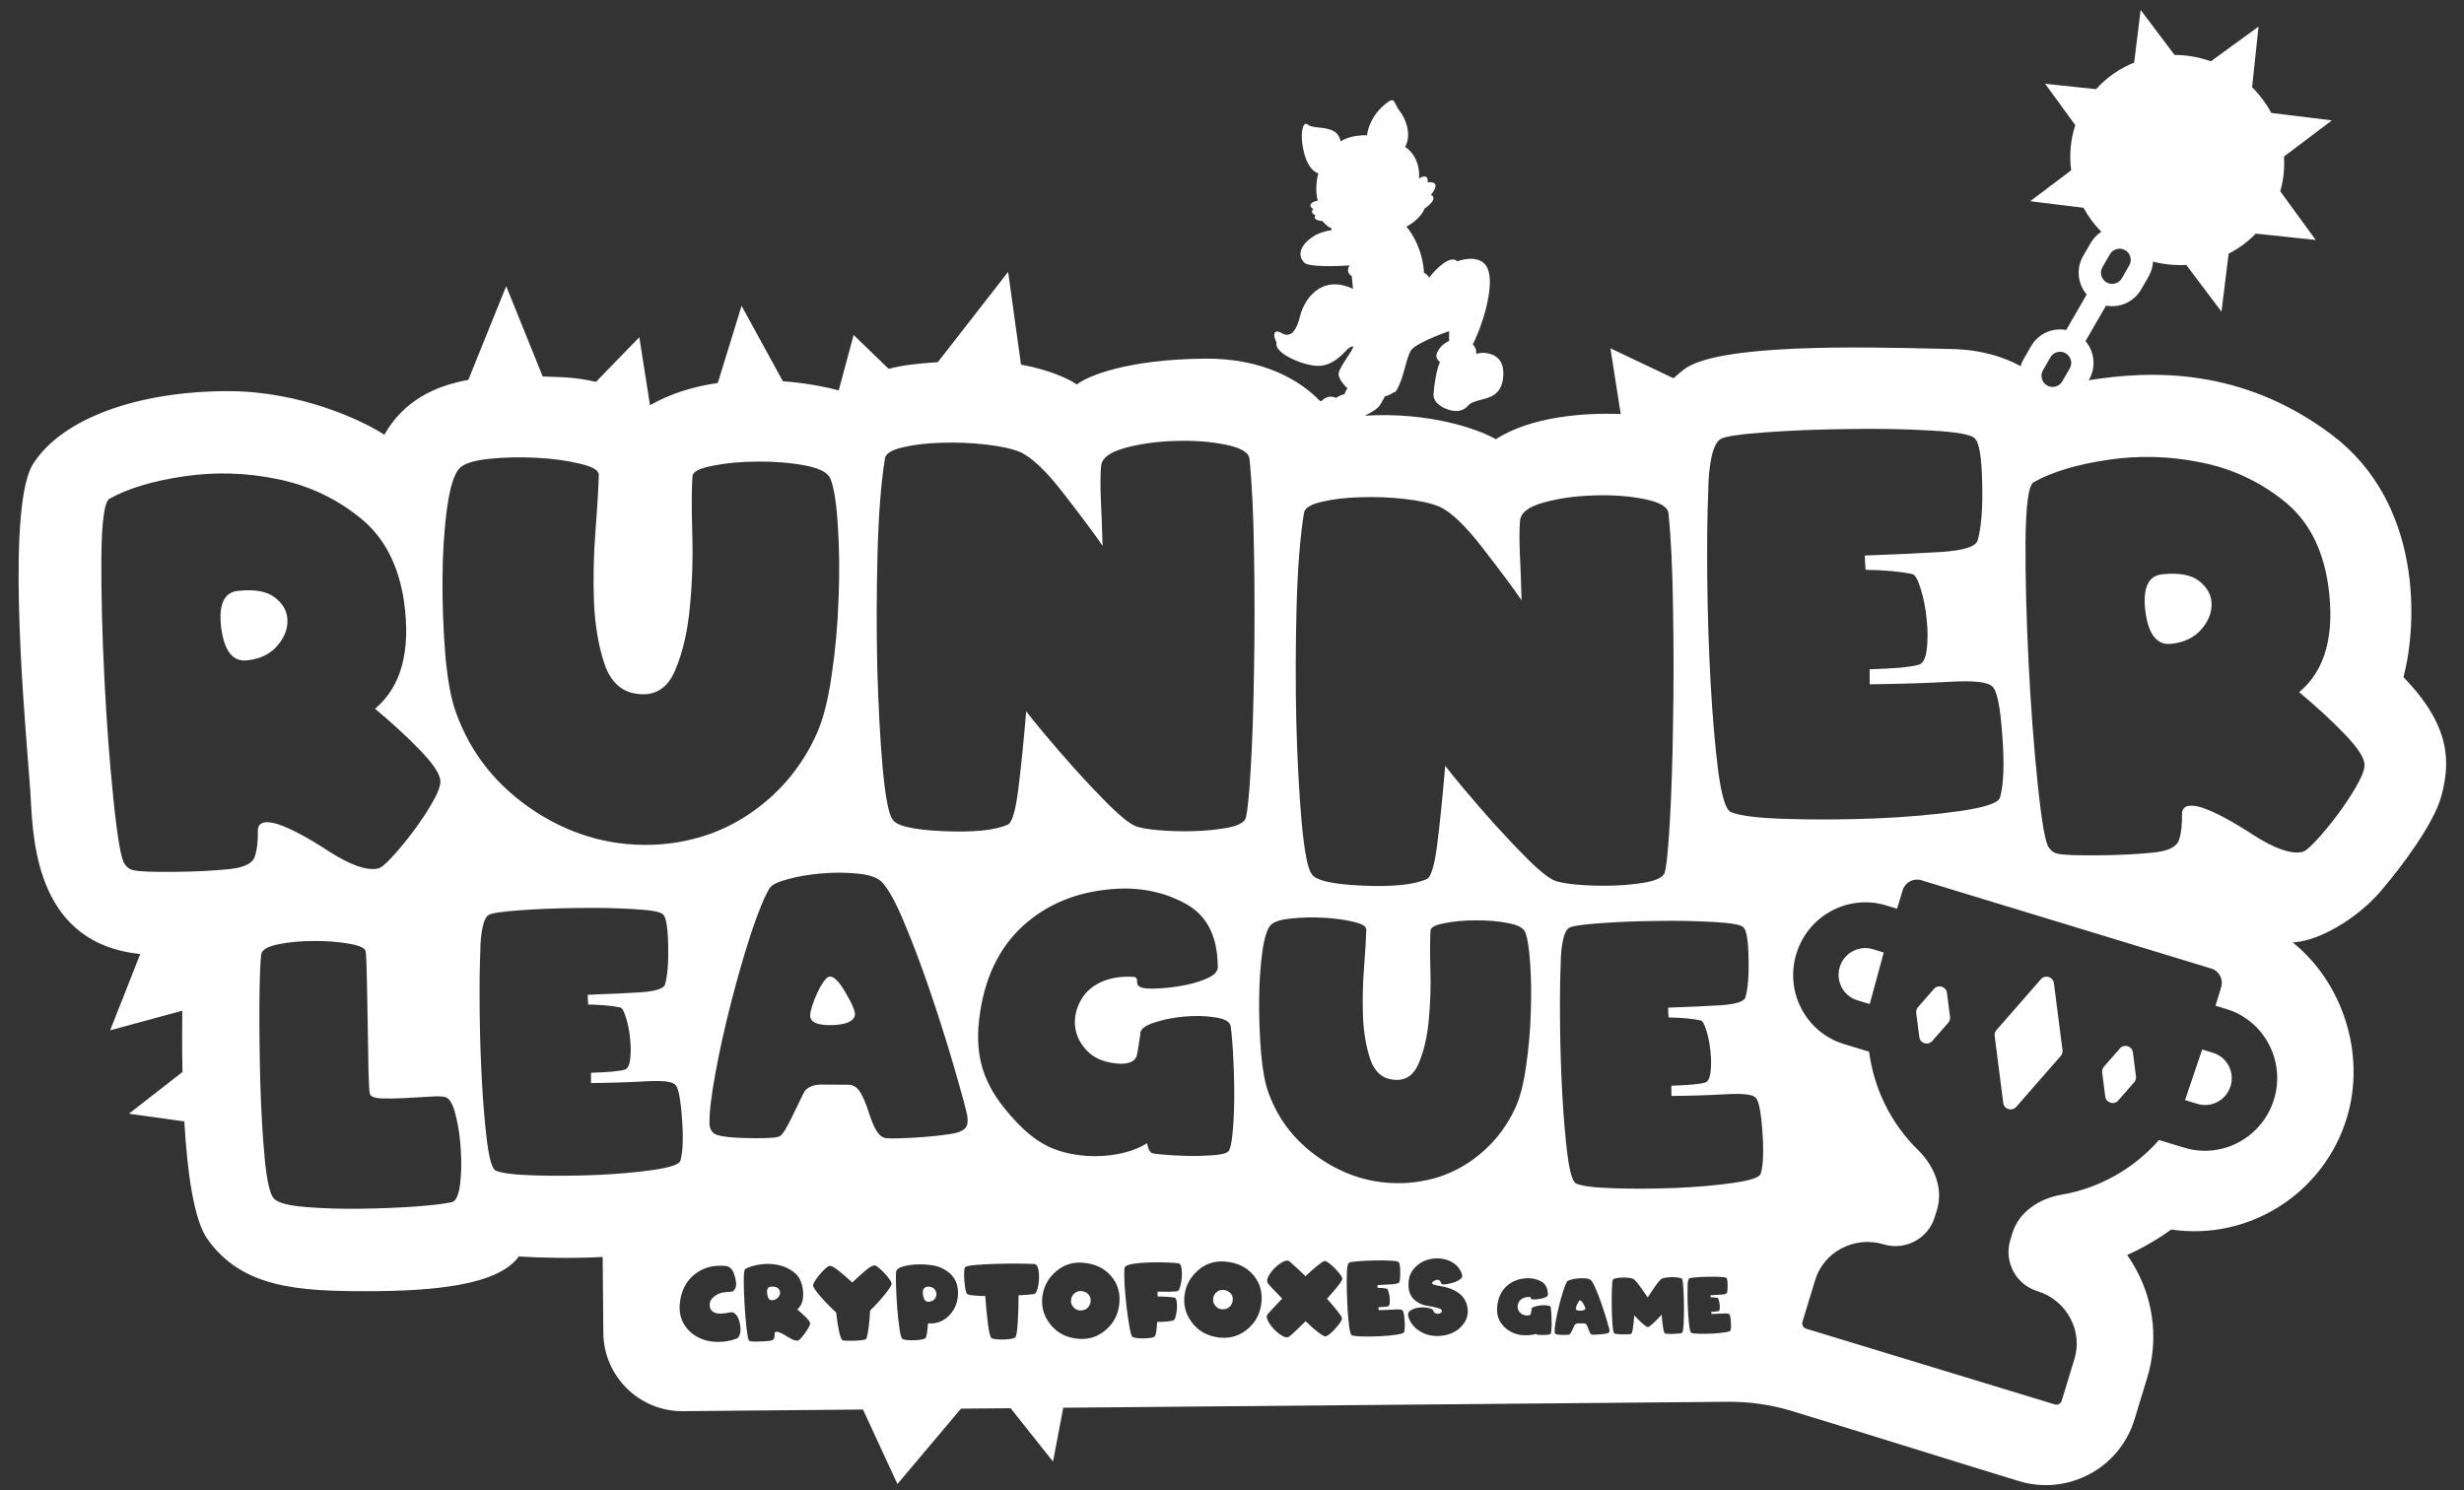 <?xml version="1.0" encoding="utf-8"?>
<svg xmlns="http://www.w3.org/2000/svg" width="124" height="75" viewBox="0 0 124 75" fill="none">
<rect x="0" y="0" width="124" height="75" fill="#333333" stroke="none"/>
<path fill-rule="evenodd" clip-rule="evenodd" d="M113.337 4.391L113.661 1.339L111.261 3.086C110.662 2.872 110.044 2.767 109.434 2.765L107.727 0.5L107.401 3.15C106.676 3.441 106.018 3.892 105.484 4.488L102.922 4.217L104.438 6.299C104.195 7.041 104.131 7.818 104.231 8.573L102.168 10.128L104.85 10.457C105.089 10.893 105.39 11.3 105.749 11.665C105.533 11.806 105.346 11.998 105.208 12.236L104.834 12.884C104.467 13.52 104.561 14.294 105.012 14.822L103.98 16.609C103.298 16.482 102.58 16.788 102.214 17.423L101.839 18.071C101.773 18.187 101.721 18.307 101.684 18.429C100.877 17.983 99.729 17.599 98.227 17.567C97.992 17.562 97.736 17.556 97.462 17.55C93.655 17.46 86.392 17.29 84.726 18.609C84.54 18.756 84.371 18.9 84.218 19.039L81.044 17.53L81.562 20.84C79.722 20.766 77.049 20.964 75.28 22.105C74.359 21.581 71.903 20.726 68.686 20.922C69.046 20.748 69.273 20.585 69.366 20.491C69.463 20.393 69.621 20.093 69.688 19.956C69.874 19.911 70.066 19.797 70.139 19.746C70.144 19.745 70.148 19.746 70.154 19.747C70.19 19.752 70.247 19.76 70.431 19.343C70.543 19.088 70.626 18.784 70.706 18.494C70.797 18.16 70.884 17.844 71.004 17.64C71.184 17.336 72.36 16.864 72.925 16.666V17.16C72.507 17.339 72.282 17.732 72.282 17.911C72.282 18.055 72.404 18.18 72.465 18.225C72.304 18.574 72.188 19.26 72.142 19.82C72.096 20.381 72.885 20.686 73.271 20.686C73.618 20.686 73.765 20.536 73.896 20.403C73.911 20.388 73.926 20.373 73.94 20.359C74.048 20.253 74.29 20.188 74.538 20.121C74.623 20.098 74.709 20.075 74.79 20.05C75.108 19.953 75.656 19.751 75.656 18.776C75.656 17.801 74.795 17.759 74.634 17.759C74.506 17.759 74.349 17.793 74.287 17.809C74.32 17.573 74.187 17.396 74.116 17.338C74.651 16.279 75.213 14.377 74.872 13.533C74.599 12.858 73.739 12.999 73.343 13.154C72.975 12.8 72.241 13.554 71.92 13.975C71.85 13.824 71.719 13.752 71.661 13.735C71.606 12.585 71.048 11.705 70.776 11.409C71.358 11.104 71.627 10.678 71.689 10.504C72.3 10.076 72.157 9.863 72.008 9.81C72.501 9.206 72.106 9.138 71.848 9.179C71.883 8.758 71.572 8.874 71.412 8.984C71.476 8.069 70.973 7.545 70.714 7.398C71.094 6.681 70.644 5.872 70.504 5.684C70.363 5.496 70.248 5.284 70.169 5.123C70.106 4.995 69.965 5.052 69.902 5.097C69.079 5.655 68.822 6.47 68.797 6.807C68.097 6.788 67.617 7.007 67.465 7.119C67.397 6.739 67.156 6.484 66.43 6.426C65.951 6.388 65.865 6.313 65.813 6.269C65.787 6.246 65.769 6.231 65.712 6.233C65.542 6.239 65.398 6.836 65.638 7.739C65.83 8.461 66.188 8.693 66.344 8.718C66.174 9.358 66.256 9.908 66.318 10.103C66.208 10.104 65.947 10.2 65.947 10.332C65.947 10.437 66.053 10.504 66.106 10.525C66.08 10.529 66.028 10.562 66.028 10.659C66.028 10.756 66.144 10.815 66.202 10.832C66.202 10.832 66.157 10.883 66.157 10.938C66.157 11.074 66.424 11.122 66.557 11.129C66.775 11.395 66.953 11.481 67.014 11.49L67.001 11.59C66.719 11.609 66.3 11.769 66.169 11.85C65.26 12.414 65.355 12.97 65.656 13.233C65.896 13.443 67.265 13.405 67.92 13.36C67.726 13.633 67.912 13.832 68.029 13.898L68.088 14.536C66.435 13.771 65.609 15.154 65.431 15.89C65.253 16.627 65.015 16.85 64.766 16.85C64.654 16.85 64.56 16.799 64.475 16.754C64.37 16.698 64.279 16.649 64.187 16.711C64.053 16.802 64.167 17.105 64.241 17.244C64.103 17.8 65.637 18.416 66.337 18.416C67.014 18.416 67.503 17.901 67.737 17.654L67.761 17.629C67.94 17.441 68.069 17.427 68.111 17.443C68.068 17.573 67.929 17.786 67.783 18.011C67.589 18.308 67.382 18.627 67.366 18.8C67.343 19.044 67.649 19.395 67.805 19.54C67.805 19.558 67.784 19.599 67.746 19.646C67.716 19.684 67.683 19.787 67.67 19.834C67.501 19.873 67.305 19.977 67.228 20.024C66.885 19.859 66.6 20.07 66.501 20.195C66.472 20.184 66.442 20.175 66.413 20.168C65.447 19.163 63.591 18.029 60.663 18.051C56.735 18.081 54.712 18.931 54.191 19.352C53.787 19.069 52.812 18.611 51.382 18.352L50.733 13.686L47.194 18.229C46.151 18.293 45.372 18.392 44.722 18.564L42.959 16.86L42.208 19.649C41.5 19.459 40.514 19.273 39.397 19.188L37.319 15.393L36.122 19.277C34.937 19.448 33.756 19.794 32.711 20.399L32.174 16.972L29.993 19.22C29.459 19.094 28.857 19.005 28.194 18.98L27.919 18.97C27.72 18.962 27.517 18.954 27.311 18.948L25.474 14.402L23.568 19.12C21.875 19.426 20.314 20.171 19.342 21.881C18.226 21.15 15.095 19.687 11.494 19.687C6.994 19.687 3.163 21.026 1.676 23.332C0.376 25.347 1.12 34.685 1.428 38.55C1.473 39.109 1.508 39.554 1.527 39.846C1.535 39.969 1.542 40.104 1.55 40.251C1.674 42.551 1.94 47.495 7.056 48.02L5.544 51.859L9.174 50.872C9.165 51.632 9.158 52.73 9.183 53.956L6.488 56.055L9.276 56.442C9.422 58.95 9.748 61.428 10.453 62.384C12.201 64.839 15.065 64.988 18.449 64.988C21.834 64.988 25.07 64.69 26.111 63.24C27.201 63.312 28.739 63.346 30.329 63.267L30.363 67.089C30.383 69.284 32.178 71.047 34.372 71.027L43.43 70.945L45.163 74.695L48.361 70.901L50.859 70.879L52.993 73.565L53.508 70.855L86.934 70.555C88.025 70.545 89.111 70.698 90.155 71.014C92.19 71.632 94.227 72.265 96.24 72.891L96.243 72.892C98.053 73.455 99.844 74.012 101.596 74.546C104.061 75.297 106.667 73.907 107.418 71.443L108.059 69.34C108.601 67.559 108.418 65.636 107.549 63.99L107.535 63.963C107.389 63.686 107.226 63.421 107.047 63.168C107.827 62.816 108.571 62.386 109.267 61.885C113.148 62.462 116.936 60.097 118.102 56.267C119.084 53.045 117.877 49.435 115.382 47.435C115.511 47.425 115.64 47.409 115.768 47.387C116.996 47.18 118.825 46.101 119.985 44.643C120.778 43.714 122.462 41.504 122.849 40.106C123.332 38.358 123.332 36.535 120.952 34.081C121.659 31.452 121.926 25.333 117.344 21.881C112.807 18.464 108.2 18.64 105.113 19.139L105.131 19.107C105.498 18.472 105.404 17.698 104.953 17.17L105.985 15.383C106.667 15.51 107.385 15.204 107.751 14.569L108.126 13.921C108.263 13.682 108.336 13.424 108.35 13.167C108.904 13.31 109.469 13.364 110.023 13.334L111.796 15.686L112.155 12.767C112.659 12.511 113.122 12.173 113.523 11.758L116.538 12.078L114.754 9.627C114.918 9.053 114.978 8.462 114.94 7.879L117.355 6.059L114.304 5.684C114.051 5.215 113.727 4.778 113.337 4.391ZM103.477 19.446C103.602 19.404 103.713 19.318 103.784 19.194L104.159 18.546C104.314 18.277 104.222 17.934 103.953 17.779C103.685 17.624 103.341 17.716 103.186 17.985L102.812 18.633C102.657 18.901 102.749 19.245 103.017 19.4C103.12 19.459 103.233 19.482 103.343 19.473L103.345 19.473L103.477 19.446ZM106.779 14.007L107.153 13.359C107.308 13.091 107.216 12.747 106.948 12.592C106.679 12.437 106.336 12.529 106.181 12.798L105.806 13.446C105.651 13.714 105.743 14.058 106.012 14.213C106.28 14.368 106.624 14.276 106.779 14.007ZM94.09 34.442C95.585 34.425 96.934 34.383 98.138 34.314C99.342 34.246 100.051 34.327 100.265 34.558C100.495 34.745 100.662 35.561 100.764 37.004C100.875 38.448 100.837 39.494 100.649 40.143C100.564 40.416 99.893 40.642 98.638 40.822C97.382 41.001 95.973 41.125 94.41 41.193C92.848 41.253 91.349 41.262 89.914 41.219C88.479 41.176 87.544 41.061 87.109 40.873C86.852 40.77 86.639 40.083 86.468 38.811C86.306 37.529 86.178 36.035 86.084 34.327C85.99 32.61 85.934 30.864 85.917 29.088C85.9 27.303 85.917 25.851 85.969 24.732C85.969 24.117 86.02 23.558 86.122 23.054C86.225 22.541 86.383 22.221 86.596 22.093C86.81 21.965 87.561 21.854 88.851 21.76C90.14 21.666 91.532 21.611 93.027 21.594C94.522 21.568 95.905 21.594 97.177 21.671C98.45 21.739 99.18 21.867 99.368 22.055C99.599 22.243 99.727 22.986 99.752 24.284C99.787 25.573 99.71 26.547 99.522 27.204C99.428 27.512 98.826 27.704 97.716 27.781C96.614 27.849 95.324 27.909 93.847 27.96C93.847 28.063 93.851 28.182 93.86 28.319C93.868 28.456 93.877 28.575 93.885 28.678C94.85 28.695 95.636 28.767 96.242 28.895C96.388 28.938 96.528 29.194 96.665 29.664C96.81 30.125 96.908 30.633 96.96 31.189C97.019 31.735 97.019 32.243 96.96 32.713C96.9 33.183 96.75 33.434 96.511 33.469C96.341 33.52 96.029 33.567 95.576 33.61C95.132 33.644 94.637 33.669 94.09 33.687V34.442ZM62.673 41.219C62.571 41.424 62.263 41.573 61.751 41.667C61.238 41.761 60.67 41.817 60.047 41.834C59.432 41.851 58.839 41.834 58.266 41.782C57.703 41.731 57.318 41.659 57.113 41.565C56.823 41.437 56.4 41.099 55.845 40.553C55.29 39.998 54.722 39.4 54.141 38.759C53.561 38.11 53.031 37.5 52.553 36.927C52.075 36.355 51.772 35.98 51.643 35.8C51.515 37.32 51.383 38.627 51.246 39.72C51.11 40.805 50.935 41.398 50.721 41.501C50.089 41.791 49 41.902 47.455 41.834C45.917 41.765 45.068 41.56 44.905 41.219C44.717 40.963 44.555 40.104 44.419 38.644C44.29 37.184 44.201 35.505 44.149 33.61C44.107 31.714 44.111 29.792 44.162 27.845C44.214 25.898 44.337 24.309 44.534 23.08C44.568 22.832 44.867 22.644 45.431 22.516C46.003 22.379 46.656 22.302 47.39 22.285C48.133 22.26 48.876 22.29 49.619 22.375C50.371 22.46 50.947 22.588 51.349 22.759C51.938 23.024 52.672 23.729 53.552 24.873C54.44 26.017 55.085 26.884 55.486 27.474C55.461 26.56 55.431 25.753 55.397 25.052C55.371 24.343 55.376 23.823 55.41 23.489C55.427 23.08 55.82 22.768 56.588 22.554C57.357 22.341 58.198 22.221 59.112 22.196C60.034 22.162 60.88 22.221 61.648 22.375C62.425 22.529 62.835 22.764 62.878 23.08C63.006 24.335 63.083 25.941 63.109 27.896C63.143 29.852 63.143 31.778 63.109 33.674C63.083 35.57 63.028 37.243 62.942 38.695C62.857 40.139 62.767 40.98 62.673 41.219ZM35.886 23.438C35.203 23.566 34.857 23.746 34.848 23.976C34.806 24.583 34.801 25.514 34.836 26.769C34.878 28.024 34.84 29.276 34.72 30.522C34.609 31.761 34.362 32.832 33.977 33.738C33.602 34.634 32.978 35.032 32.107 34.929C31.304 34.844 30.745 34.348 30.429 33.443C30.121 32.529 29.942 31.479 29.891 30.292C29.848 29.096 29.874 27.901 29.968 26.705C30.062 25.501 30.117 24.566 30.134 23.899C30.134 23.669 29.814 23.481 29.173 23.336C28.541 23.182 27.816 23.084 26.996 23.041C26.184 22.998 25.399 23.015 24.639 23.092C23.878 23.169 23.379 23.323 23.14 23.553C22.858 23.835 22.645 24.51 22.499 25.578C22.354 26.637 22.277 27.815 22.269 29.113C22.26 30.411 22.307 31.692 22.41 32.956C22.521 34.22 22.7 35.19 22.948 35.864C23.691 37.939 25.027 39.605 26.957 40.86C28.887 42.107 30.971 42.654 33.209 42.5C34.985 42.363 36.561 41.8 37.936 40.809C39.319 39.818 40.37 38.537 41.087 36.966C41.42 36.231 41.676 35.232 41.856 33.968C42.044 32.704 42.159 31.415 42.202 30.1C42.253 28.784 42.24 27.567 42.163 26.449C42.095 25.33 41.971 24.544 41.791 24.092C41.663 23.784 41.232 23.562 40.498 23.425C39.772 23.289 38.99 23.225 38.153 23.233C37.325 23.233 36.569 23.302 35.886 23.438ZM18.872 35.672C19.743 36.398 20.507 37.102 21.165 37.786C21.822 38.469 22.155 38.981 22.164 39.323C22.164 39.571 22.023 39.938 21.741 40.425C21.459 40.911 21.135 41.398 20.767 41.885C20.4 42.372 20.046 42.799 19.704 43.166C19.363 43.533 19.128 43.717 19 43.717C18.445 43.828 17.633 43.542 16.566 42.859C15.507 42.167 14.653 41.71 14.004 41.488C13.372 41.291 13.03 41.373 12.979 41.731C12.987 42.346 12.932 42.816 12.812 43.14C12.693 43.465 12.274 43.666 11.557 43.742C10.737 43.828 9.798 43.875 8.739 43.883C7.688 43.892 7.022 43.866 6.74 43.806C6.544 43.772 6.386 43.661 6.266 43.474C6.095 43.243 5.912 42.184 5.715 40.297C5.519 38.409 5.365 36.364 5.254 34.16C5.143 31.957 5.092 29.933 5.101 28.088C5.118 26.244 5.254 25.249 5.51 25.104C6.441 24.583 7.688 24.207 9.251 23.976C10.814 23.746 12.368 23.788 13.914 24.104C15.468 24.412 16.856 25.052 18.077 26.026C19.307 26.991 20.059 28.409 20.332 30.279C20.682 32.773 20.195 34.57 18.872 35.672ZM12.428 33.238C13.077 33.17 13.581 32.931 13.94 32.521C14.298 32.111 14.473 31.684 14.465 31.24C14.465 30.796 14.26 30.411 13.85 30.087C13.448 29.762 12.821 29.647 11.967 29.741C11.267 29.818 10.989 30.441 11.134 31.611C11.288 32.773 11.719 33.315 12.428 33.238ZM35.88 57.005C35.769 56.888 35.711 56.744 35.705 56.575C35.693 56.007 35.793 55.152 36.004 54.01C36.214 52.868 36.478 51.682 36.794 50.452C37.11 49.216 37.444 48.06 37.795 46.982C38.153 45.905 38.463 45.146 38.727 44.707C38.832 44.537 39.139 44.385 39.649 44.25C40.164 44.11 40.732 44.013 41.353 43.961C41.974 43.908 42.571 43.911 43.145 43.969C43.719 44.022 44.12 44.154 44.348 44.365C44.676 44.681 45.063 45.375 45.508 46.446C45.959 47.518 46.398 48.686 46.826 49.951C47.253 51.21 47.637 52.42 47.976 53.579C48.316 54.739 48.541 55.559 48.653 56.039C48.729 56.39 48.705 56.636 48.582 56.777C48.459 56.911 48.246 57.005 47.941 57.058C47.426 57.146 46.785 57.213 46.017 57.26C45.256 57.301 44.779 57.309 44.586 57.286C44.51 57.274 44.439 57.248 44.375 57.207C44.164 57.078 43.959 56.709 43.76 56.1C43.567 55.485 43.376 55.064 43.189 54.835C43.078 54.701 42.931 54.622 42.75 54.598L41.309 54.589C40.858 54.601 40.565 54.75 40.431 55.037C40.255 55.406 40.056 55.816 39.833 56.267C39.611 56.718 39.447 56.996 39.341 57.102C39.289 57.166 39.21 57.21 39.104 57.233C38.864 57.286 38.296 57.301 37.4 57.277C36.51 57.248 36.004 57.157 35.88 57.005ZM41.573 49.257C41.379 49.462 41.186 49.808 40.993 50.294C40.806 50.774 40.738 51.09 40.791 51.243C40.879 51.5 41.256 51.617 41.924 51.594C42.597 51.565 42.963 51.401 43.022 51.102C43.057 50.92 42.882 50.508 42.495 49.864C42.108 49.214 41.801 49.011 41.573 49.257ZM111.78 49.683C111.901 49.288 111.678 48.869 111.282 48.749L96.689 44.304C96.293 44.184 95.875 44.407 95.754 44.802L95.469 45.739L94.923 45.572C93.012 44.99 90.987 46.08 90.4 48.007C89.813 49.934 90.886 51.968 92.797 52.55L94.062 52.935C94.306 54.82 95.18 56.569 96.528 57.886C97.332 58.671 97.807 59.807 97.48 60.883L97.365 61.257C97.034 62.347 95.881 62.962 94.791 62.63C94.082 62.414 93.315 62.49 92.662 62.841L92.636 62.856C92.016 63.189 91.553 63.755 91.348 64.428L90.708 66.531C90.663 66.677 90.745 66.831 90.891 66.875L103.41 70.688C103.556 70.733 103.71 70.651 103.754 70.505L104.395 68.402C104.6 67.728 104.531 67.001 104.202 66.379L104.188 66.352C103.842 65.696 103.248 65.206 102.539 64.99C101.449 64.658 100.835 63.505 101.167 62.415L101.272 62.069C101.599 60.994 102.632 60.322 103.739 60.133C105.633 59.809 107.374 58.834 108.651 57.379L109.916 57.764C111.827 58.346 113.852 57.256 114.439 55.329C115.025 53.402 113.952 51.368 112.041 50.786L111.495 50.62L111.78 49.683ZM110.587 55.56L109.961 55.37L110.824 52.823L111.37 52.99C112.074 53.204 112.469 53.953 112.253 54.663C112.037 55.373 111.291 55.775 110.587 55.56ZM94.251 47.776L94.798 47.942L94.094 50.537L93.468 50.346C92.764 50.132 92.369 49.383 92.585 48.673C92.801 47.963 93.547 47.561 94.251 47.776ZM103.362 49.485C103.321 49.165 102.922 49.043 102.709 49.286L100.471 51.846C100.4 51.926 100.368 52.033 100.381 52.14L100.813 55.513C100.854 55.833 101.253 55.954 101.466 55.711L103.704 53.152C103.775 53.071 103.807 52.964 103.794 52.858L103.362 49.485ZM97.979 49.973C97.938 49.653 97.538 49.531 97.326 49.774L96.523 50.692C96.452 50.773 96.42 50.88 96.433 50.986L96.588 52.197C96.629 52.517 97.029 52.638 97.241 52.395L98.044 51.477C98.115 51.396 98.147 51.289 98.134 51.183L97.979 49.973ZM107.337 52.968C107.296 52.647 106.897 52.526 106.684 52.769L105.881 53.687C105.811 53.768 105.778 53.875 105.792 53.981L105.946 55.191C105.987 55.511 106.387 55.633 106.599 55.39L107.403 54.472C107.473 54.391 107.506 54.284 107.492 54.178L107.337 52.968ZM72.653 64.648C72.618 64.652 72.587 64.643 72.558 64.622C72.523 64.597 72.504 64.57 72.503 64.54C72.502 64.51 72.486 64.482 72.452 64.456C72.368 64.391 72.263 64.404 72.136 64.493C72.008 64.582 72.062 64.65 72.297 64.696L72.337 64.704L72.379 64.713C72.409 64.718 72.44 64.723 72.472 64.727C72.855 64.791 73.157 64.902 73.38 65.061C73.654 65.259 73.812 65.519 73.855 65.841C73.899 66.161 73.813 66.45 73.595 66.706C73.338 67.009 72.988 67.185 72.545 67.233C72.103 67.28 71.719 67.19 71.395 66.963C71.116 66.771 70.94 66.527 70.868 66.232C70.837 66.093 70.906 65.984 71.075 65.906C71.149 65.87 71.231 65.845 71.321 65.829C71.412 65.813 71.499 65.804 71.583 65.802C71.719 65.801 71.842 65.817 71.952 65.849C72.062 65.88 72.125 65.925 72.14 65.984C72.142 65.996 72.146 66.008 72.153 66.019C72.172 66.061 72.207 66.091 72.258 66.111C72.32 66.135 72.392 66.131 72.473 66.099C72.556 66.065 72.579 66.009 72.544 65.931C72.525 65.895 72.475 65.865 72.394 65.843C72.198 65.788 72.004 65.747 71.811 65.72C71.618 65.692 71.435 65.615 71.261 65.488C71.135 65.399 71.036 65.277 70.963 65.121C70.892 64.966 70.867 64.759 70.889 64.501C70.919 64.153 71.084 63.866 71.383 63.639C71.558 63.506 71.758 63.417 71.984 63.372C72.21 63.325 72.429 63.324 72.643 63.367C72.856 63.408 73.048 63.495 73.218 63.626C73.391 63.756 73.51 63.931 73.577 64.15C73.602 64.234 73.579 64.308 73.506 64.37C73.435 64.43 73.346 64.481 73.238 64.522C73.13 64.562 73.02 64.593 72.907 64.614C72.794 64.635 72.71 64.646 72.653 64.648ZM70.167 65.911C69.933 65.926 69.67 65.937 69.379 65.942L69.378 65.795C69.484 65.791 69.581 65.785 69.667 65.778C69.755 65.769 69.816 65.759 69.849 65.749C69.895 65.742 69.924 65.693 69.935 65.601C69.946 65.51 69.945 65.411 69.933 65.304C69.922 65.196 69.902 65.097 69.873 65.008C69.845 64.917 69.817 64.867 69.789 64.859C69.671 64.835 69.518 64.822 69.33 64.82C69.328 64.8 69.326 64.777 69.324 64.751C69.323 64.724 69.322 64.701 69.321 64.681C69.609 64.668 69.86 64.655 70.074 64.64C70.29 64.623 70.407 64.585 70.425 64.525C70.46 64.396 70.474 64.207 70.465 63.956C70.458 63.703 70.432 63.559 70.387 63.522C70.35 63.486 70.208 63.462 69.96 63.451C69.712 63.438 69.442 63.435 69.152 63.443C68.861 63.448 68.59 63.461 68.339 63.482C68.088 63.502 67.942 63.525 67.9 63.55C67.859 63.575 67.829 63.638 67.81 63.738C67.791 63.836 67.781 63.945 67.782 64.065C67.774 64.283 67.773 64.566 67.779 64.913C67.786 65.259 67.799 65.599 67.82 65.933C67.841 66.265 67.869 66.556 67.902 66.805C67.938 67.052 67.98 67.186 68.03 67.205C68.115 67.241 68.297 67.262 68.577 67.268C68.856 67.274 69.148 67.27 69.452 67.256C69.756 67.24 70.031 67.214 70.275 67.177C70.519 67.14 70.649 67.095 70.665 67.042C70.701 66.915 70.706 66.711 70.683 66.43C70.66 66.15 70.626 65.991 70.581 65.955C70.539 65.91 70.401 65.896 70.167 65.911ZM66.658 63.471C66.694 63.462 66.757 63.489 66.846 63.551C66.934 63.614 67.026 63.691 67.122 63.783C67.217 63.876 67.306 63.973 67.388 64.076C67.472 64.176 67.527 64.262 67.553 64.331C67.57 64.381 67.503 64.504 67.351 64.699C67.2 64.894 67.01 65.117 66.781 65.37C66.992 65.606 67.168 65.813 67.309 65.992C67.451 66.17 67.525 66.286 67.534 66.339C67.545 66.377 67.521 66.442 67.464 66.534C67.406 66.624 67.334 66.72 67.246 66.82C67.161 66.921 67.069 67.014 66.972 67.099C66.874 67.185 66.792 67.24 66.724 67.266C66.676 67.283 66.551 67.217 66.351 67.067C66.15 66.916 65.935 66.726 65.705 66.499C65.517 66.686 65.349 66.85 65.2 66.989C65.053 67.128 64.948 67.222 64.883 67.269C64.799 67.331 64.683 67.321 64.536 67.239C64.391 67.157 64.253 67.048 64.122 66.911C63.991 66.774 63.888 66.632 63.812 66.487C63.738 66.339 63.728 66.232 63.782 66.165C63.866 66.065 63.973 65.945 64.103 65.806C64.233 65.667 64.375 65.519 64.528 65.361C64.161 64.993 63.922 64.738 63.811 64.596C63.746 64.514 63.752 64.399 63.828 64.252C63.906 64.103 64.01 63.963 64.142 63.83C64.275 63.698 64.414 63.593 64.558 63.515C64.702 63.438 64.809 63.426 64.88 63.48C64.985 63.566 65.108 63.675 65.249 63.806C65.39 63.937 65.538 64.078 65.694 64.232C65.927 64.019 66.132 63.84 66.311 63.695C66.489 63.551 66.605 63.476 66.658 63.471ZM62.713 66.952C63.133 66.628 63.384 66.203 63.466 65.679C63.556 65.095 63.428 64.597 63.082 64.186C62.738 63.775 62.258 63.545 61.643 63.497C61.132 63.456 60.685 63.6 60.302 63.929C59.92 64.257 59.693 64.66 59.618 65.139C59.54 65.656 59.657 66.124 59.969 66.546C60.282 66.967 60.708 67.221 61.247 67.306C61.807 67.394 62.295 67.276 62.713 66.952ZM61.948 65.115C62.027 65.214 62.055 65.336 62.033 65.479C62.016 65.587 61.969 65.68 61.893 65.759C61.817 65.838 61.722 65.884 61.607 65.896C61.441 65.918 61.301 65.87 61.187 65.752C61.073 65.634 61.029 65.497 61.054 65.342C61.073 65.214 61.135 65.108 61.241 65.024C61.347 64.938 61.47 64.906 61.609 64.929C61.758 64.952 61.87 65.014 61.948 65.115ZM58.253 65.011L58.255 65.255C58.445 65.257 58.619 65.264 58.779 65.276C58.939 65.286 59.049 65.299 59.109 65.313C59.165 65.329 59.202 65.396 59.218 65.514C59.235 65.63 59.238 65.758 59.226 65.896C59.215 66.032 59.193 66.159 59.159 66.275C59.125 66.391 59.086 66.453 59.043 66.463C58.944 66.489 58.822 66.508 58.677 66.519C58.534 66.53 58.386 66.535 58.233 66.535C58.21 66.946 58.173 67.184 58.122 67.249C58.086 67.314 57.921 67.352 57.627 67.363C57.332 67.372 57.121 67.348 56.992 67.291C56.951 67.273 56.902 67.115 56.846 66.818C56.792 66.519 56.742 66.178 56.696 65.794C56.651 65.409 56.617 65.028 56.594 64.653C56.573 64.276 56.572 64 56.592 63.825C56.605 63.728 56.743 63.659 57.007 63.617C57.271 63.573 57.565 63.548 57.887 63.54C58.209 63.531 58.514 63.533 58.8 63.547C59.086 63.56 59.258 63.574 59.316 63.588C59.391 63.608 59.44 63.691 59.461 63.839C59.483 63.985 59.487 64.143 59.472 64.313C59.458 64.482 59.43 64.637 59.386 64.777C59.344 64.915 59.296 64.987 59.243 64.993C59.119 65.007 58.969 65.015 58.794 65.016C58.62 65.018 58.439 65.016 58.253 65.011ZM55.561 67.011C55.981 66.686 56.232 66.262 56.314 65.738C56.404 65.153 56.276 64.656 55.93 64.244C55.586 63.833 55.106 63.603 54.49 63.555C53.98 63.515 53.533 63.659 53.15 63.988C52.768 64.315 52.54 64.719 52.466 65.198C52.387 65.714 52.504 66.183 52.817 66.604C53.13 67.026 53.556 67.279 54.095 67.364C54.654 67.453 55.143 67.335 55.561 67.011ZM54.795 65.174C54.874 65.273 54.903 65.394 54.881 65.537C54.863 65.646 54.817 65.739 54.741 65.818C54.665 65.897 54.57 65.942 54.455 65.955C54.289 65.976 54.149 65.928 54.035 65.811C53.921 65.692 53.877 65.556 53.902 65.401C53.921 65.273 53.983 65.166 54.089 65.082C54.194 64.997 54.317 64.965 54.457 64.987C54.605 65.011 54.718 65.073 54.795 65.174ZM51.107 67.297C51.089 67.33 51.028 67.357 50.925 67.378C50.822 67.399 50.706 67.412 50.576 67.418C50.448 67.424 50.321 67.423 50.195 67.414C50.068 67.405 49.973 67.387 49.907 67.359C49.839 67.329 49.776 67.086 49.717 66.627C49.66 66.167 49.615 65.702 49.583 65.232C49.337 65.229 49.125 65.218 48.947 65.199C48.769 65.179 48.671 65.149 48.652 65.11C48.62 65.047 48.593 64.945 48.57 64.806C48.547 64.665 48.532 64.521 48.524 64.375C48.516 64.227 48.516 64.094 48.523 63.976C48.532 63.856 48.553 63.787 48.586 63.768C48.634 63.73 48.797 63.698 49.074 63.672C49.352 63.647 49.671 63.628 50.032 63.617C50.392 63.604 50.759 63.598 51.131 63.6C51.504 63.601 51.81 63.607 52.049 63.62C52.144 63.626 52.209 63.707 52.246 63.863C52.282 64.019 52.296 64.19 52.287 64.376C52.279 64.563 52.251 64.734 52.204 64.891C52.159 65.048 52.102 65.129 52.034 65.134C51.971 65.145 51.87 65.156 51.73 65.167C51.591 65.176 51.434 65.185 51.259 65.193C51.258 65.662 51.244 66.114 51.218 66.55C51.191 66.984 51.154 67.233 51.107 67.297ZM40.571 66.316C40.442 66.184 40.292 66.048 40.122 65.908C40.378 65.691 40.469 65.34 40.397 64.856C40.341 64.492 40.193 64.217 39.952 64.031C39.712 63.844 39.441 63.721 39.138 63.664C38.837 63.605 38.534 63.599 38.23 63.646C37.926 63.694 37.684 63.769 37.504 63.872C37.454 63.9 37.429 64.094 37.429 64.453C37.43 64.812 37.443 65.206 37.468 65.635C37.493 66.064 37.527 66.462 37.568 66.829C37.609 67.196 37.647 67.402 37.68 67.447C37.704 67.483 37.735 67.504 37.773 67.511C37.828 67.522 37.958 67.526 38.162 67.522C38.368 67.519 38.551 67.508 38.711 67.49C38.85 67.474 38.931 67.435 38.954 67.371C38.977 67.308 38.987 67.216 38.984 67.097C38.994 67.027 39.06 67.01 39.183 67.048C39.31 67.09 39.477 67.177 39.684 67.311C39.893 67.442 40.051 67.496 40.159 67.474C40.184 67.474 40.23 67.437 40.296 67.365C40.362 67.293 40.43 67.21 40.501 67.114C40.571 67.019 40.634 66.924 40.688 66.828C40.742 66.733 40.769 66.662 40.768 66.613C40.766 66.547 40.7 66.448 40.571 66.316ZM39.157 65.302C39.087 65.382 38.99 65.43 38.863 65.444C38.725 65.46 38.641 65.355 38.609 65.129C38.579 64.902 38.632 64.78 38.768 64.764C38.934 64.745 39.056 64.766 39.135 64.828C39.215 64.891 39.256 64.966 39.257 65.052C39.259 65.138 39.226 65.222 39.157 65.302ZM36.563 65.032C36.636 65.026 36.709 65.021 36.782 65.017C36.839 65.015 36.889 64.992 36.931 64.949C37.045 64.833 37.075 64.652 37.019 64.404C36.966 64.157 36.899 63.984 36.818 63.885C36.736 63.786 36.641 63.731 36.535 63.72C35.896 63.657 35.363 63.803 34.937 64.157C34.511 64.511 34.268 65.001 34.209 65.624C34.173 66.019 34.25 66.369 34.439 66.675C34.628 66.981 34.898 67.212 35.25 67.367C35.511 67.483 35.805 67.541 36.132 67.542C36.46 67.541 36.759 67.489 37.031 67.387C37.116 67.366 37.178 67.303 37.219 67.196C37.27 67.066 37.279 66.901 37.248 66.702C37.218 66.503 37.163 66.344 37.084 66.224C37.034 66.152 36.977 66.101 36.916 66.071C36.849 66.042 36.781 66.039 36.711 66.063C36.587 66.092 36.439 66.11 36.268 66.116C36.096 66.121 35.959 66.083 35.855 66.003C35.79 65.953 35.748 65.885 35.729 65.797C35.689 65.604 35.739 65.442 35.879 65.311C36.021 65.179 36.179 65.095 36.354 65.058C36.422 65.046 36.492 65.037 36.563 65.032ZM44.865 64.639C44.854 64.716 44.744 64.885 44.535 65.146C44.327 65.405 44.078 65.678 43.786 65.965C43.772 66.314 43.744 66.628 43.701 66.906C43.66 67.184 43.622 67.347 43.586 67.396C43.566 67.419 43.498 67.438 43.382 67.452C43.267 67.466 43.141 67.476 43.003 67.48C42.866 67.485 42.737 67.486 42.616 67.484C42.496 67.481 42.424 67.473 42.399 67.458C42.344 67.428 42.285 67.276 42.223 67C42.163 66.723 42.115 66.411 42.081 66.064C41.771 65.777 41.502 65.501 41.276 65.237C41.051 64.973 40.933 64.801 40.922 64.722C40.91 64.675 40.938 64.597 41.005 64.486C41.073 64.376 41.154 64.265 41.249 64.153C41.345 64.039 41.441 63.938 41.536 63.851C41.634 63.764 41.704 63.718 41.747 63.715C41.844 63.709 41.997 63.791 42.208 63.96C42.421 64.128 42.648 64.326 42.889 64.553C43.128 64.322 43.352 64.119 43.56 63.944C43.77 63.77 43.924 63.685 44.024 63.691C44.066 63.694 44.135 63.737 44.232 63.819C44.331 63.9 44.429 63.993 44.526 64.098C44.625 64.204 44.709 64.309 44.778 64.413C44.849 64.517 44.878 64.593 44.865 64.639ZM47.694 66.28C47.97 66.03 48.135 65.72 48.19 65.35C48.3 64.596 47.999 64.072 47.287 63.779C47.152 63.724 46.964 63.684 46.722 63.661C46.481 63.637 46.242 63.633 46.004 63.65C45.766 63.667 45.557 63.706 45.376 63.767C45.197 63.828 45.102 63.916 45.092 64.029C45.081 64.15 45.081 64.39 45.093 64.747C45.104 65.103 45.124 65.474 45.154 65.859C45.186 66.245 45.224 66.592 45.27 66.901C45.317 67.208 45.369 67.374 45.426 67.398C45.553 67.452 45.769 67.471 46.075 67.455C46.381 67.439 46.551 67.399 46.585 67.334C46.61 67.304 46.632 67.223 46.651 67.091C46.671 66.96 46.688 66.798 46.702 66.607C47.088 66.639 47.418 66.53 47.694 66.28ZM46.749 64.761C46.953 64.781 47.076 64.881 47.115 65.06C47.138 65.171 47.119 65.27 47.058 65.357C46.999 65.442 46.909 65.495 46.787 65.514C46.706 65.53 46.645 65.523 46.605 65.496C46.513 65.436 46.459 65.307 46.442 65.108C46.426 64.908 46.497 64.794 46.657 64.764C46.68 64.761 46.711 64.76 46.749 64.761ZM76.7 65.318C76.787 65.287 76.887 65.275 77 65.28C77.026 65.284 77.038 65.303 77.036 65.338C77.035 65.373 77.062 65.394 77.115 65.401C77.154 65.407 77.218 65.406 77.306 65.399C77.395 65.392 77.484 65.379 77.573 65.359C77.664 65.339 77.743 65.312 77.808 65.279C77.874 65.245 77.904 65.203 77.899 65.155C77.891 64.836 77.777 64.616 77.555 64.496C77.335 64.375 77.09 64.322 76.82 64.337C76.413 64.361 76.076 64.496 75.81 64.742C75.545 64.987 75.39 65.327 75.345 65.761C75.305 66.159 75.415 66.493 75.677 66.761C75.939 67.029 76.261 67.177 76.646 67.204C76.863 67.217 77.083 67.196 77.307 67.141C77.319 67.159 77.33 67.169 77.341 67.17C77.418 67.192 77.545 67.2 77.725 67.193C77.906 67.187 78.006 67.17 78.026 67.144C78.047 67.125 78.062 67.062 78.071 66.955C78.081 66.847 78.087 66.724 78.087 66.584C78.087 66.445 78.082 66.303 78.074 66.16C78.066 66.015 78.056 65.896 78.043 65.803C78.035 65.753 77.978 65.721 77.874 65.707C77.77 65.692 77.658 65.69 77.537 65.702C77.417 65.714 77.309 65.738 77.212 65.772C77.115 65.807 77.069 65.847 77.075 65.895C77.065 65.966 77.055 66.037 77.043 66.108C77.031 66.178 76.971 66.213 76.862 66.213C76.712 66.206 76.597 66.165 76.517 66.088C76.436 66.01 76.39 65.922 76.376 65.824C76.363 65.724 76.383 65.626 76.438 65.53C76.492 65.433 76.579 65.363 76.7 65.318ZM78.272 67.133C78.249 67.108 78.236 67.077 78.234 67.041C78.231 66.92 78.251 66.738 78.293 66.495C78.336 66.251 78.39 65.998 78.456 65.736C78.521 65.472 78.59 65.225 78.663 64.995C78.737 64.765 78.802 64.603 78.857 64.509C78.879 64.473 78.944 64.44 79.053 64.41C79.162 64.379 79.283 64.358 79.415 64.346C79.547 64.333 79.674 64.333 79.796 64.344C79.919 64.355 80.004 64.382 80.053 64.426C80.124 64.493 80.207 64.64 80.304 64.868C80.402 65.095 80.497 65.343 80.591 65.612C80.684 65.879 80.768 66.136 80.842 66.382C80.916 66.628 80.966 66.802 80.99 66.905C81.007 66.979 81.003 67.032 80.977 67.062C80.951 67.091 80.905 67.111 80.841 67.123C80.731 67.142 80.595 67.158 80.431 67.169C80.269 67.179 80.168 67.182 80.126 67.177C80.11 67.175 80.095 67.169 80.082 67.161C80.036 67.134 79.992 67.055 79.949 66.926C79.906 66.796 79.865 66.706 79.825 66.658C79.801 66.629 79.77 66.613 79.731 66.608L79.424 66.609C79.328 66.612 79.266 66.644 79.238 66.706C79.201 66.785 79.159 66.872 79.113 66.969C79.066 67.065 79.032 67.124 79.01 67.147C78.999 67.161 78.982 67.17 78.959 67.176C78.908 67.187 78.787 67.191 78.597 67.188C78.407 67.183 78.299 67.165 78.272 67.133ZM79.471 65.473C79.43 65.517 79.39 65.591 79.349 65.695C79.31 65.797 79.296 65.865 79.308 65.897C79.327 65.952 79.408 65.976 79.55 65.97C79.693 65.963 79.771 65.927 79.783 65.863C79.79 65.825 79.752 65.737 79.668 65.6C79.585 65.463 79.519 65.42 79.471 65.473ZM83.274 64.774C83.16 64.942 83.043 65.118 82.921 65.303C82.798 65.12 82.677 64.946 82.557 64.78C82.439 64.614 82.335 64.489 82.247 64.405C82.207 64.368 82.132 64.341 82.02 64.324C81.91 64.308 81.796 64.3 81.676 64.303C81.556 64.304 81.447 64.313 81.347 64.332C81.248 64.35 81.188 64.374 81.17 64.404C81.144 64.445 81.127 64.601 81.118 64.87C81.109 65.138 81.106 65.43 81.11 65.746C81.114 66.06 81.126 66.353 81.145 66.625C81.165 66.896 81.192 67.056 81.226 67.103C81.236 67.118 81.278 67.131 81.351 67.143C81.426 67.153 81.511 67.16 81.604 67.163C81.698 67.166 81.79 67.166 81.881 67.163C81.972 67.16 82.04 67.151 82.087 67.137C82.121 67.125 82.153 67.017 82.181 66.812C82.209 66.608 82.23 66.406 82.243 66.206C82.267 66.231 82.31 66.275 82.372 66.34C82.435 66.404 82.501 66.47 82.572 66.538C82.643 66.605 82.712 66.664 82.777 66.716C82.844 66.768 82.893 66.794 82.925 66.793C82.958 66.793 83.007 66.765 83.074 66.71C83.142 66.654 83.213 66.591 83.286 66.519C83.359 66.448 83.427 66.378 83.49 66.31L83.586 66.208L83.624 66.168C83.636 66.382 83.659 66.592 83.692 66.8C83.725 67.008 83.76 67.116 83.798 67.123C83.89 67.141 84.051 67.145 84.279 67.136C84.507 67.125 84.634 67.105 84.66 67.075C84.693 67.026 84.716 66.868 84.729 66.603C84.742 66.336 84.747 66.046 84.744 65.735C84.742 65.423 84.732 65.133 84.716 64.865C84.701 64.596 84.68 64.434 84.656 64.379C84.641 64.348 84.584 64.324 84.484 64.308C84.385 64.291 84.275 64.283 84.152 64.282C84.031 64.282 83.915 64.291 83.803 64.31C83.691 64.328 83.616 64.356 83.577 64.394C83.489 64.479 83.388 64.606 83.274 64.774ZM86.126 66.137C86.344 66.132 86.541 66.125 86.717 66.113C86.893 66.102 86.996 66.113 87.028 66.146C87.062 66.173 87.087 66.292 87.104 66.503C87.121 66.713 87.117 66.866 87.091 66.961C87.078 67.001 86.981 67.035 86.798 67.063C86.615 67.09 86.409 67.11 86.181 67.122C85.953 67.133 85.734 67.136 85.524 67.131C85.315 67.127 85.178 67.111 85.114 67.084C85.077 67.069 85.045 66.969 85.018 66.784C84.993 66.597 84.973 66.379 84.957 66.129C84.941 65.879 84.931 65.624 84.926 65.365C84.922 65.104 84.922 64.892 84.929 64.729C84.928 64.639 84.935 64.557 84.949 64.484C84.963 64.409 84.986 64.362 85.017 64.343C85.048 64.324 85.158 64.307 85.346 64.291C85.534 64.276 85.737 64.266 85.955 64.262C86.174 64.257 86.376 64.259 86.561 64.268C86.747 64.277 86.854 64.295 86.882 64.322C86.916 64.349 86.935 64.457 86.941 64.647C86.947 64.835 86.937 64.977 86.91 65.073C86.897 65.118 86.809 65.147 86.647 65.16C86.487 65.171 86.298 65.181 86.083 65.191C86.083 65.199 86.083 65.208 86.084 65.217L86.084 65.23L86.085 65.243L86.087 65.263L86.089 65.295C86.23 65.297 86.345 65.306 86.434 65.324C86.455 65.33 86.476 65.368 86.496 65.436C86.518 65.503 86.533 65.577 86.541 65.658C86.55 65.738 86.551 65.812 86.543 65.881C86.535 65.95 86.513 65.986 86.478 65.992C86.454 65.999 86.408 66.007 86.342 66.013C86.277 66.019 86.205 66.023 86.125 66.026L86.126 66.137ZM18.404 47.89C18.433 48.165 18.454 48.678 18.466 49.427C18.483 50.177 18.498 50.956 18.509 51.764C18.521 52.572 18.533 53.304 18.545 53.96C18.562 54.61 18.586 54.976 18.615 55.058C18.656 55.193 18.849 55.269 19.195 55.286C19.546 55.298 19.936 55.292 20.363 55.269C20.796 55.245 21.212 55.222 21.61 55.198C22.009 55.169 22.281 55.178 22.427 55.225C22.638 55.295 22.808 55.602 22.937 56.147C23.072 56.686 23.156 57.272 23.192 57.904C23.233 58.531 23.218 59.11 23.148 59.643C23.077 60.17 22.943 60.457 22.744 60.504C22.445 60.58 21.848 60.653 20.951 60.724C20.061 60.788 19.119 60.826 18.123 60.838C17.128 60.85 16.205 60.82 15.356 60.75C14.507 60.68 13.983 60.539 13.784 60.328C13.585 60.118 13.429 59.435 13.318 58.282C13.213 57.128 13.139 55.86 13.098 54.478C13.063 53.096 13.049 51.781 13.055 50.534C13.066 49.287 13.096 48.461 13.142 48.057C13.166 47.817 13.45 47.641 13.995 47.53C14.539 47.419 15.133 47.363 15.778 47.363C16.422 47.357 17.013 47.401 17.552 47.495C18.097 47.588 18.381 47.72 18.404 47.89ZM32.518 54.425C31.692 54.472 30.767 54.502 29.742 54.513V53.995C30.117 53.983 30.457 53.966 30.761 53.942C31.072 53.913 31.285 53.881 31.402 53.846C31.566 53.822 31.669 53.65 31.71 53.327C31.751 53.005 31.751 52.657 31.71 52.282C31.675 51.901 31.607 51.553 31.508 51.237C31.414 50.915 31.317 50.739 31.218 50.71C30.802 50.622 30.263 50.572 29.602 50.56C29.596 50.49 29.59 50.408 29.584 50.315C29.578 50.221 29.575 50.139 29.575 50.069C30.588 50.033 31.473 49.992 32.228 49.946C32.989 49.893 33.402 49.761 33.467 49.55C33.596 49.099 33.648 48.432 33.625 47.547C33.607 46.657 33.519 46.148 33.361 46.019C33.233 45.89 32.732 45.802 31.859 45.755C30.987 45.703 30.038 45.685 29.013 45.703C27.988 45.715 27.034 45.752 26.149 45.817C25.265 45.881 24.75 45.958 24.604 46.045C24.457 46.133 24.349 46.353 24.279 46.704C24.208 47.05 24.173 47.433 24.173 47.855C24.138 48.622 24.126 49.618 24.138 50.842C24.15 52.06 24.188 53.257 24.252 54.434C24.317 55.605 24.404 56.63 24.516 57.509C24.633 58.381 24.779 58.853 24.955 58.923C25.253 59.052 25.895 59.131 26.879 59.16C27.862 59.189 28.89 59.184 29.962 59.142C31.034 59.096 32 59.011 32.861 58.888C33.721 58.765 34.181 58.61 34.24 58.422C34.369 57.977 34.395 57.26 34.319 56.27C34.248 55.28 34.134 54.721 33.976 54.592C33.83 54.434 33.344 54.379 32.518 54.425ZM55.646 49.334C56.056 49.193 56.528 49.137 57.061 49.167C57.184 49.184 57.239 49.275 57.227 49.439C57.222 49.603 57.345 49.702 57.596 49.738C57.778 49.767 58.077 49.767 58.492 49.738C58.908 49.708 59.327 49.65 59.748 49.562C60.176 49.468 60.545 49.345 60.855 49.193C61.166 49.035 61.309 48.842 61.286 48.613C61.262 47.114 60.732 46.078 59.696 45.504C58.665 44.93 57.517 44.672 56.252 44.731C54.337 44.83 52.751 45.451 51.491 46.593C50.238 47.735 49.497 49.325 49.269 51.363C49.064 53.231 49.521 54.613 50.789 56.071C51.923 57.376 52.878 58.039 54.682 58.179C55.701 58.249 56.906 58.061 57.724 57.541C57.731 57.56 57.737 57.588 57.744 57.621C57.778 57.772 57.835 58.027 58.059 58.061C58.431 58.119 59.547 58.203 60.39 58.179C61.239 58.156 61.71 58.083 61.804 57.96C61.904 57.872 61.977 57.576 62.024 57.072C62.076 56.569 62.106 55.989 62.111 55.333C62.117 54.677 62.103 54.013 62.068 53.339C62.038 52.66 61.994 52.1 61.936 51.661C61.901 51.427 61.637 51.275 61.145 51.205C60.659 51.128 60.132 51.117 59.564 51.169C59.002 51.222 58.492 51.328 58.036 51.486C57.579 51.644 57.362 51.834 57.386 52.057C57.339 52.39 57.286 52.724 57.227 53.058C57.169 53.386 56.885 53.547 56.375 53.541C55.673 53.506 55.134 53.307 54.759 52.944C54.384 52.575 54.168 52.159 54.109 51.697C54.05 51.228 54.15 50.768 54.408 50.317C54.665 49.866 55.078 49.538 55.646 49.334ZM71.992 46.833C71.997 46.675 72.235 46.552 72.703 46.464C73.172 46.37 73.69 46.324 74.258 46.324C74.832 46.318 75.368 46.361 75.865 46.455C76.369 46.549 76.665 46.701 76.753 46.912C76.876 47.222 76.96 47.761 77.007 48.528C77.06 49.295 77.069 50.13 77.034 51.032C77.004 51.934 76.925 52.818 76.796 53.685C76.674 54.551 76.498 55.236 76.269 55.74C75.778 56.818 75.057 57.696 74.109 58.375C73.166 59.055 72.085 59.441 70.867 59.535C69.333 59.64 67.904 59.266 66.581 58.41C65.257 57.55 64.341 56.408 63.831 54.985C63.661 54.522 63.538 53.857 63.462 52.991C63.392 52.124 63.36 51.245 63.365 50.355C63.371 49.465 63.424 48.657 63.524 47.931C63.623 47.199 63.77 46.736 63.963 46.543C64.127 46.385 64.469 46.28 64.991 46.227C65.512 46.174 66.05 46.162 66.607 46.192C67.169 46.221 67.667 46.288 68.1 46.394C68.539 46.493 68.759 46.622 68.759 46.78C68.747 47.237 68.709 47.878 68.645 48.704C68.58 49.524 68.563 50.344 68.592 51.163C68.627 51.977 68.75 52.698 68.961 53.325C69.178 53.945 69.561 54.285 70.112 54.343C70.709 54.414 71.137 54.141 71.394 53.526C71.658 52.906 71.828 52.171 71.904 51.322C71.986 50.467 72.012 49.609 71.983 48.748C71.959 47.887 71.962 47.249 71.992 46.833ZM86.888 55.075C86.062 55.122 85.137 55.152 84.112 55.163V54.645C84.487 54.633 84.827 54.616 85.131 54.592C85.442 54.563 85.656 54.531 85.773 54.496C85.937 54.472 86.039 54.3 86.08 53.977C86.121 53.655 86.121 53.307 86.08 52.932C86.045 52.551 85.978 52.203 85.878 51.887C85.784 51.565 85.688 51.389 85.588 51.36C85.172 51.272 84.634 51.222 83.972 51.21C83.966 51.14 83.96 51.058 83.954 50.965C83.948 50.871 83.946 50.789 83.946 50.718C84.959 50.683 85.843 50.642 86.598 50.596C87.36 50.543 87.772 50.411 87.837 50.2C87.966 49.749 88.019 49.082 87.995 48.197C87.978 47.307 87.89 46.798 87.731 46.669C87.603 46.54 87.102 46.452 86.229 46.406C85.357 46.353 84.408 46.335 83.383 46.353C82.359 46.364 81.404 46.403 80.52 46.467C79.635 46.531 79.12 46.608 78.974 46.695C78.827 46.783 78.719 47.003 78.649 47.354C78.578 47.7 78.543 48.083 78.543 48.505C78.508 49.272 78.496 50.268 78.508 51.492C78.52 52.71 78.558 53.907 78.622 55.084C78.687 56.255 78.775 57.28 78.886 58.159C79.003 59.031 79.149 59.503 79.325 59.573C79.624 59.702 80.265 59.781 81.249 59.81C82.233 59.839 83.26 59.834 84.332 59.792C85.404 59.746 86.37 59.661 87.231 59.538C88.092 59.415 88.551 59.26 88.61 59.072C88.739 58.627 88.765 57.91 88.689 56.92C88.619 55.93 88.504 55.371 88.346 55.242C88.2 55.084 87.714 55.029 86.888 55.075ZM82.838 44.409C83.35 44.315 83.657 44.165 83.76 43.96C83.854 43.721 83.944 42.88 84.029 41.437C84.114 39.985 84.17 38.311 84.195 36.415C84.23 34.519 84.23 32.593 84.195 30.638C84.17 28.682 84.093 27.076 83.965 25.821C83.922 25.505 83.512 25.27 82.735 25.116C81.966 24.963 81.121 24.903 80.199 24.937C79.285 24.963 78.444 25.082 77.675 25.296C76.906 25.509 76.514 25.821 76.496 26.231C76.462 26.564 76.458 27.085 76.484 27.794C76.518 28.494 76.548 29.301 76.573 30.215C76.172 29.626 75.527 28.759 74.639 27.614C73.759 26.47 73.025 25.765 72.436 25.501C72.034 25.33 71.458 25.202 70.706 25.116C69.963 25.031 69.22 25.001 68.477 25.027C67.743 25.044 67.09 25.121 66.517 25.257C65.954 25.385 65.655 25.573 65.621 25.821C65.424 27.051 65.3 28.639 65.249 30.586C65.198 32.534 65.194 34.455 65.236 36.351C65.288 38.247 65.377 39.925 65.505 41.385C65.642 42.846 65.804 43.704 65.992 43.96C66.154 44.302 67.004 44.507 68.541 44.575C70.087 44.644 71.176 44.532 71.808 44.242C72.022 44.14 72.197 43.546 72.333 42.462C72.47 41.368 72.602 40.062 72.73 38.542C72.858 38.721 73.162 39.097 73.64 39.669C74.118 40.241 74.648 40.852 75.228 41.501C75.809 42.141 76.377 42.739 76.932 43.294C77.487 43.841 77.91 44.178 78.2 44.306C78.405 44.4 78.79 44.473 79.353 44.524C79.925 44.575 80.519 44.592 81.134 44.575C81.757 44.558 82.325 44.503 82.838 44.409ZM117.997 36.953C117.34 36.27 116.575 35.565 115.704 34.839C117.028 33.738 117.515 31.94 117.165 29.446C116.891 27.576 116.14 26.158 114.91 25.193C113.689 24.22 112.301 23.579 110.747 23.272C109.201 22.956 107.647 22.913 106.084 23.144C104.521 23.374 103.274 23.75 102.343 24.271C102.087 24.416 101.95 25.411 101.933 27.256C101.925 29.1 101.976 31.124 102.087 33.328C102.198 35.531 102.352 37.577 102.548 39.464C102.744 41.351 102.928 42.41 103.099 42.641C103.218 42.829 103.376 42.94 103.573 42.974C103.855 43.034 104.521 43.059 105.571 43.051C106.63 43.042 107.57 42.995 108.389 42.91C109.107 42.833 109.525 42.632 109.645 42.308C109.764 41.983 109.82 41.514 109.811 40.899C109.863 40.54 110.204 40.459 110.836 40.655C111.485 40.877 112.339 41.334 113.398 42.026C114.466 42.709 115.277 42.995 115.832 42.884C115.96 42.884 116.195 42.701 116.537 42.333C116.878 41.966 117.233 41.539 117.6 41.052C117.967 40.566 118.292 40.079 118.574 39.592C118.855 39.105 118.996 38.738 118.996 38.49C118.988 38.149 118.655 37.636 117.997 36.953ZM110.772 31.688C110.414 32.098 109.91 32.337 109.261 32.406C108.552 32.482 108.12 31.94 107.967 30.779C107.822 29.609 108.099 28.985 108.799 28.908C109.653 28.814 110.281 28.93 110.683 29.254C111.092 29.579 111.297 29.963 111.297 30.407C111.306 30.851 111.131 31.278 110.772 31.688Z" fill="white"/>
</svg>